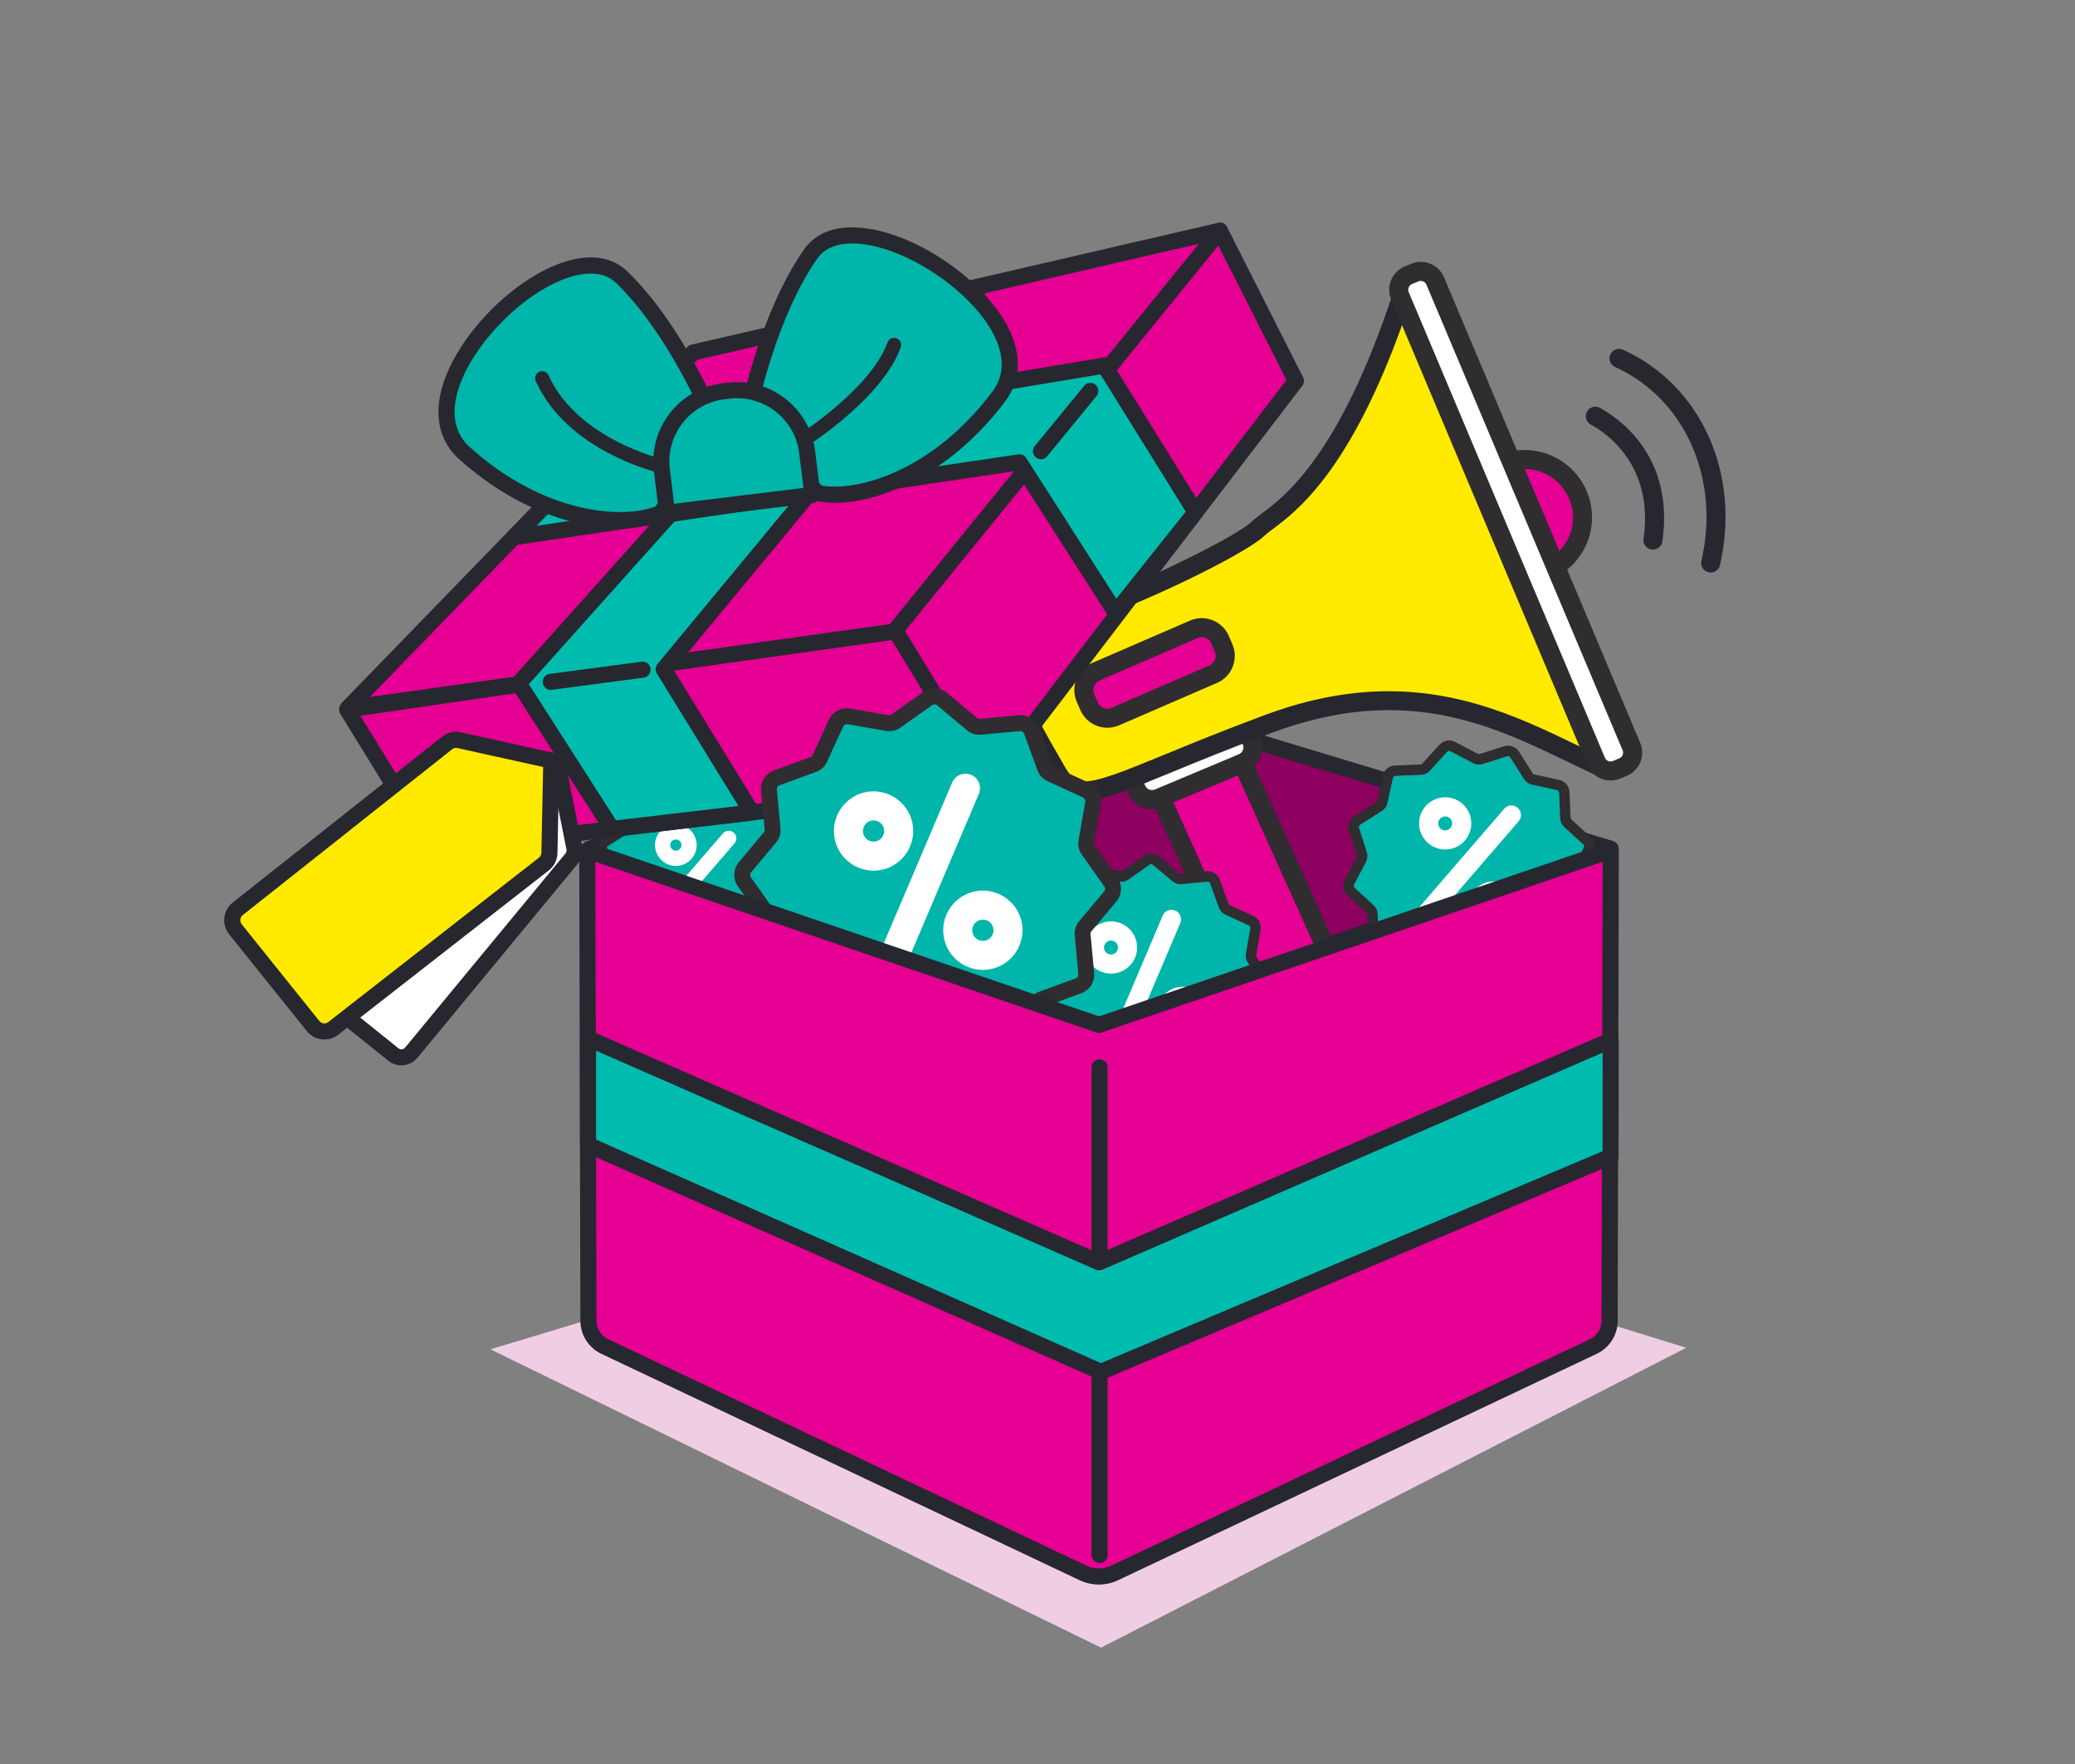 <?xml version="1.0" encoding="UTF-8"?>
<svg id="Layer_1" xmlns="http://www.w3.org/2000/svg" viewBox="0 0 1215.78 1033.61">
  <rect x="0" y="0" width="1215.78" height="1033.61" fill="#808080" stroke="none"/>
  <defs>
    <style>
      .cls-1 {
        fill: #2f2d30;
      }

      .cls-2 {
        fill: #27282f;
      }

      .cls-3 {
        fill: #e50093;
      }

      .cls-4 {
        fill: #00b5aa;
      }

      .cls-5 {
        fill: #00bcae;
      }

      .cls-6 {
        fill: #efcee4;
      }

      .cls-7 {
        fill: #ffea00;
      }

      .cls-8 {
        fill: #fff;
      }

      .cls-9 {
        fill: #8d005f;
      }
    </style>
  </defs>
  <polygon class="cls-6" points="287.37 790.47 643.19 683.02 987.97 789.57 645.12 965.25 287.37 790.47"/>
  <g>
    <path class="cls-9" d="M635.77,596.34l-290.51-99.11,291.71-88.25c4.91-1.48,10.15-1.48,15.06,0l291.71,88.25-290.51,99.11c-5.66,1.93-11.8,1.93-17.46,0Z"/>
    <path class="cls-2" d="M644.5,602.49c-3.47,0-6.95-.56-10.25-1.69l-290.51-99.11c-1.94-.66-3.23-2.5-3.19-4.54.04-2.05,1.39-3.84,3.35-4.43l291.71-88.25c5.82-1.76,11.97-1.76,17.78,0l291.71,88.25c1.96.59,3.31,2.38,3.35,4.43.04,2.05-1.25,3.88-3.19,4.54l-290.51,99.11c-3.31,1.13-6.78,1.69-10.25,1.69ZM360.65,497.5l276.65,94.38h0c4.65,1.59,9.76,1.59,14.42,0l276.65-94.38-277.69-84.01c-4.03-1.22-8.3-1.22-12.33,0l-277.69,84.01Z"/>
  </g>
  <g>
    <g>
      <g>
        <path class="cls-3" d="M750.98,576.96l8.77-3.84c10.68-4.68,14.93-18.74,9.45-31.24l-55.9-127.58-47.6,20.86,55.9,127.58c5.48,12.5,18.7,18.91,29.38,14.23Z"/>
        <path class="cls-1" d="M749.17,587.61c-11.51,1.5-23.12-4.65-28.01-15.81l-60.57-134.42c-1.24-2.82.05-6.11,2.87-7.35l47.6-20.86c2.82-1.24,6.11.05,7.35,2.87l60.57,134.42c5.93,13.52-.26,29.34-13.78,35.27l-8.78,3.84c-2.37,1.04-4.81,1.71-7.26,2.03ZM760.73,571.52c7.89-3.46,11.49-12.69,8.04-20.57l-58.33-129.31-37.38,16.38,58.33,129.31c3.46,7.89,12.68,11.5,20.57,8.04"/>
      </g>
      <g>
        <rect class="cls-8" x="662.09" y="433.89" width="73.23" height="24.41" rx="9.96" ry="9.96" transform="translate(-118.17 305.04) rotate(-22.76)"/>
        <path class="cls-1" d="M676.98,473.89c-2.64.35-5.34,0-7.87-1.03-3.84-1.57-6.84-4.54-8.45-8.37l-1.74-4.14c-3.31-7.9.42-17.03,8.31-20.34l49.17-20.63c7.91-3.31,17.03.42,20.33,8.31l1.74,4.15c3.32,7.9-.41,17.02-8.31,20.34l-49.17,20.63c-1.3.54-2.65.91-4.02,1.09ZM721.84,429.36c-.38.05-.75.15-1.12.3l-49.17,20.63c-2.23.93-3.28,3.51-2.34,5.73l1.74,4.14c.45,1.09,1.3,1.92,2.38,2.36,1.08.44,2.27.44,3.35-.01h0s49.17-20.63,49.17-20.63c1.08-.45,1.91-1.29,2.36-2.38.44-1.08.44-2.27-.01-3.35l-1.74-4.15c-.78-1.86-2.7-2.9-4.61-2.65Z"/>
      </g>
      <g>
        <circle class="cls-3" cx="893.32" cy="303.12" r="33.9"/>
        <path class="cls-1" d="M898.44,342.27c-21.59,2.82-41.44-12.44-44.27-34.03-2.82-21.59,12.44-41.44,34.03-44.27,21.59-2.82,41.44,12.44,44.27,34.03,2.82,21.59-12.44,41.44-34.03,44.27ZM889.64,275.04c-15.49,2.03-26.44,16.27-24.41,31.76,2.03,15.49,16.27,26.44,31.76,24.41,15.49-2.03,26.44-16.27,24.41-31.76-2.03-15.49-16.27-26.44-31.76-24.41Z"/>
      </g>
      <g>
        <path class="cls-7" d="M939.91,450.21c-49.41-22.26-104.97-60.12-196.28-26.3-95.61,35.42-110.72,52.77-124.99,27.29-14.27-25.49-46.33-71.9-.32-86.12,46.01-14.22,108.91-45.7,118.61-55.17,9.7-9.47,47.47-23.99,84.67-136.9l118.32,277.2Z"/>
        <path class="cls-2" d="M940.63,455.74c-1,.13-2.05-.01-3.01-.44-6.22-2.8-12.39-5.78-18.92-8.93-44.72-21.57-95.41-46.01-173.13-17.23-24.96,9.25-44.29,17.21-59.82,23.6-44.15,18.17-59.02,24.31-71.97,1.18-1.23-2.19-2.59-4.54-4.02-7.02-11.25-19.42-26.66-46.02-18.7-66.36,3.8-9.72,12.42-16.72,25.63-20.81,46.28-14.31,108-45.67,116.35-53.84,1.61-1.57,3.62-3.07,6.15-4.97,13.66-10.21,45.64-34.13,77.12-129.68.73-2.2,2.77-3.73,5.06-3.83,2.32-.1,4.46,1.25,5.37,3.38l118.31,277.21c.9,2.12.41,4.56-1.23,6.17-.89.87-2.01,1.39-3.18,1.55ZM789.64,406.53c56.76-7.42,98.73,12.82,133.9,29.79,1.86.9,3.69,1.78,5.5,2.65l-106.88-250.41c-31.09,87.49-62.51,111-76.3,121.32-2.21,1.65-3.95,2.96-5.04,4.02-10.54,10.29-74.23,42.1-120.86,56.51-9.93,3.07-15.99,7.72-18.53,14.21-5.99,15.33,7.85,39.24,17.97,56.7,1.46,2.52,2.85,4.92,4.1,7.16,7.52,13.41,11.85,12.95,57.99-6.05,15.62-6.43,35.05-14.43,60.2-23.75,17.1-6.34,33.04-10.2,47.95-12.15Z"/>
      </g>
      <g>
        <rect class="cls-8" x="876.85" y="148.15" width="22.42" height="314.34" rx="9.15" ry="9.15" transform="translate(-48.87 368.83) rotate(-22.85)"/>
        <path class="cls-1" d="M945.55,457.13c-2.5.33-5.05,0-7.45-.97-3.65-1.49-6.5-4.3-8.02-7.91l-114.97-272.81c-1.52-3.61-1.55-7.61-.06-11.26,1.49-3.65,4.29-6.5,7.91-8.02l3.81-1.6c7.47-3.16,16.13.36,19.29,7.85l114.97,272.81c3.15,7.48-.37,16.14-7.85,19.29h0l-3.81,1.6c-1.24.52-2.52.86-3.81,1.03ZM951,449.35h.04s-.04,0-.04,0ZM832.01,164.58c-.31.04-.61.12-.91.25l-3.81,1.6c-.87.37-1.55,1.06-1.91,1.95-.36.89-.36,1.86,0,2.72l114.97,272.82c.37.87,1.06,1.55,1.95,1.91s1.85.37,2.72,0l3.81-1.6c1.78-.75,2.65-2.89,1.9-4.67l-114.97-272.81c-.37-.87-1.06-1.55-1.95-1.91-.59-.24-1.21-.32-1.82-.24Z"/>
      </g>
      <g>
        <rect class="cls-3" x="633.52" y="379.92" width="85.91" height="28.64" rx="11.68" ry="11.68" transform="translate(-100.96 301.3) rotate(-23.42)"/>
        <path class="cls-1" d="M651.07,426.2c-7.45.97-14.96-3.03-18.08-10.25l-2.1-4.84c-3.78-8.74.25-18.92,8.98-22.7l57.4-24.86c4.22-1.83,8.92-1.91,13.2-.21,4.29,1.7,7.66,4.96,9.49,9.19l2.1,4.84c1.83,4.23,1.91,8.92.21,13.21s-4.96,7.66-9.19,9.49l-57.4,24.86h0c-1.51.65-3.06,1.07-4.61,1.27ZM653.46,419.81h.04s-.04,0-.04,0ZM703.33,373.34c-.55.07-1.1.22-1.63.45l-57.4,24.86c-3.09,1.33-4.51,4.93-3.17,8.02l2.1,4.84c1.33,3.09,4.92,4.51,8.02,3.17l57.4-24.86c1.5-.65,2.65-1.84,3.25-3.35s.57-3.17-.08-4.67l-2.1-4.84c-1.1-2.56-3.76-3.97-6.39-3.63Z"/>
      </g>
    </g>
    <path class="cls-2" d="M1003.05,335.36c-.64.08-1.31.06-1.98-.1-3-.69-4.87-3.68-4.18-6.69,11.12-48.29-9.68-94.99-50.59-113.57-2.81-1.27-4.05-4.58-2.77-7.38,1.27-2.81,4.59-4.04,7.38-2.77,45.8,20.79,69.17,72.7,56.84,126.23-.54,2.33-2.47,3.99-4.71,4.28Z"/>
    <path class="cls-2" d="M969.22,321.93c-.5.07-1.01.07-1.53,0-3.05-.44-5.16-3.27-4.72-6.32,6.25-43.15-22.06-62.1-30.89-66.88-2.71-1.47-3.72-4.85-2.25-7.56,1.47-2.71,4.85-3.72,7.56-2.25,10.43,5.65,43.91,27.99,36.62,78.28-.37,2.53-2.38,4.42-4.79,4.73Z"/>
  </g>
  <g>
    <g>
      <path class="cls-4" d="M400.64,459.72l9.02,4.73c1.14.6,2.47.71,3.7.33l9.71-3.08c2.3-.73,4.81.18,6.1,2.22l5.45,8.61c.69,1.09,1.78,1.85,3.04,2.13l9.95,2.19c2.36.52,4.07,2.56,4.17,4.97l.42,10.18c.05,1.29.62,2.5,1.57,3.36l7.52,6.87c1.78,1.63,2.24,4.25,1.12,6.39l-4.73,9.02c-.6,1.14-.71,2.47-.33,3.7l3.08,9.71c.73,2.3-.18,4.81-2.22,6.1l-8.61,5.45c-1.09.69-1.85,1.78-2.13,3.04l-2.19,9.95c-.52,2.36-2.56,4.07-4.97,4.17l-10.18.42c-1.29.05-2.5.62-3.36,1.57l-6.87,7.52c-1.63,1.78-4.25,2.24-6.39,1.12l-9.02-4.73c-1.14-.6-2.47-.71-3.7-.33l-9.71,3.08c-2.3.73-4.81-.18-6.1-2.22l-5.45-8.61c-.69-1.09-1.78-1.85-3.04-2.13l-9.95-2.19c-2.36-.52-4.07-2.56-4.17-4.97l-.42-10.18c-.05-1.29-.62-2.5-1.57-3.36l-7.52-6.87c-1.78-1.63-2.24-4.25-1.12-6.39l4.73-9.02c.6-1.14.71-2.47.33-3.7l-3.08-9.71c-.73-2.3.18-4.81,2.22-6.1l8.61-5.45c1.09-.69,1.85-1.78,2.13-3.04l2.19-9.95c.52-2.36,2.56-4.07,4.97-4.17l10.18-.42c1.29-.05,2.5-.62,3.36-1.57l6.87-7.52c1.63-1.78,4.25-2.24,6.39-1.12Z"/>
      <path class="cls-1" d="M415.85,573.81c-.8-.06-1.6-.29-2.35-.68l-10.7-5.61c-.21-.11-.45-.13-.68-.06l-11.52,3.65c-2.64.84-5.52-.21-7-2.55l-6.46-10.21c-.13-.2-.33-.34-.56-.39l-11.8-2.6c-2.71-.59-4.67-2.94-4.79-5.71l-.49-12.07c0-.24-.11-.46-.29-.62l-8.92-8.15c-2.04-1.87-2.58-4.89-1.29-7.34l5.61-10.7c.11-.21.13-.46.06-.68l-3.65-11.52c-.84-2.64.21-5.52,2.55-7l10.21-6.46c.2-.13.34-.33.39-.56l2.59-11.8c.59-2.71,2.94-4.67,5.71-4.79l12.07-.49c.23,0,.46-.11.62-.29l8.15-8.92c1.87-2.05,4.88-2.58,7.34-1.29l10.7,5.61c.21.11.46.13.68.06l11.52-3.65c2.64-.84,5.52.21,7,2.55l6.46,10.21c.13.2.33.34.56.39l11.8,2.59c2.71.6,4.67,2.94,4.79,5.71l.49,12.07c0,.23.11.46.29.62l8.92,8.15c2.05,1.87,2.58,4.89,1.29,7.34l-5.61,10.7c-.11.21-.13.46-.06.68l3.65,11.52c.84,2.64-.21,5.52-2.55,7l-10.21,6.46c-.2.13-.34.33-.39.56l-2.59,11.8c-.59,2.71-2.94,4.67-5.71,4.79l-12.07.49c-.23,0-.46.11-.62.29l-8.15,8.92c-1.3,1.42-3.15,2.11-4.99,1.97ZM402.83,562.56c.77.06,1.53.28,2.22.64l10.7,5.61c.49.26,1.1.15,1.48-.26l8.15-8.92c1.03-1.13,2.49-1.81,4.02-1.87l12.08-.49c.56-.02,1.03-.42,1.15-.96l2.59-11.8c.33-1.49,1.26-2.81,2.54-3.63l10.21-6.46c.47-.3.68-.88.51-1.41l-3.65-11.52c-.46-1.46-.32-3.07.39-4.42l5.61-10.7c.26-.49.15-1.1-.26-1.48l-8.92-8.15c-1.13-1.03-1.81-2.49-1.87-4.02l-.49-12.07c-.02-.56-.42-1.03-.96-1.15l-11.8-2.59c-1.49-.33-2.81-1.26-3.63-2.55l-6.46-10.21c-.3-.47-.88-.68-1.41-.51l-11.52,3.65c-1.46.46-3.07.32-4.42-.39l-10.7-5.61h0c-.49-.26-1.1-.15-1.47.26l-8.15,8.92c-1.03,1.13-2.49,1.81-4.02,1.87l-12.07.49c-.56.02-1.03.42-1.15.96l-2.59,11.8c-.33,1.49-1.26,2.81-2.55,3.63l-10.21,6.46c-.47.3-.68.88-.51,1.41l3.65,11.52c.46,1.46.32,3.07-.39,4.42l-5.61,10.7c-.26.49-.15,1.1.26,1.48l8.92,8.15c1.13,1.03,1.81,2.49,1.87,4.02l.49,12.07c.02.56.42,1.03.96,1.15l11.8,2.59c1.49.33,2.81,1.25,3.63,2.54l6.46,10.21c.3.47.88.68,1.41.51l11.52-3.65c.71-.23,1.46-.31,2.19-.25Z"/>
    </g>
    <path class="cls-8" d="M395.03,507.25c-6.71-.53-11.75-6.42-11.22-13.14s6.42-11.75,13.14-11.22,11.75,6.42,11.22,13.14-6.42,11.75-13.14,11.22ZM396.25,491.81c-1.8-.14-3.38,1.21-3.52,3.01s1.21,3.38,3.01,3.52,3.38-1.21,3.52-3.01-1.21-3.38-3.01-3.52Z"/>
    <path class="cls-8" d="M417.78,546.61c-6.71-.53-11.75-6.42-11.22-13.14s6.42-11.75,13.14-11.22,11.75,6.42,11.22,13.14c-.53,6.71-6.42,11.75-13.13,11.22ZM418.99,531.17c-1.8-.14-3.38,1.21-3.52,3.01s1.21,3.38,3.01,3.52c1.8.14,3.38-1.21,3.52-3.01.14-1.8-1.21-3.38-3.01-3.52Z"/>
    <path class="cls-8" d="M385.93,542.76c-.92-.07-1.82-.43-2.56-1.07-1.87-1.61-2.08-4.43-.46-6.3l40.68-47.16c1.61-1.87,4.43-2.08,6.3-.46,1.87,1.61,2.08,4.43.46,6.3l-40.68,47.16c-.97,1.12-2.37,1.64-3.74,1.54Z"/>
  </g>
  <g>
    <g>
      <g>
        <polygon class="cls-3" points="254.18 498.17 203.38 415.7 524.44 368.9 714.76 135.12 759.3 223.15 578.49 459.49 254.18 498.17"/>
        <path class="cls-2" d="M254.18,502.88c-1.62,0-3.15-.84-4.01-2.24l-50.8-82.47c-.83-1.35-.93-3.03-.26-4.47.67-1.44,2.02-2.44,3.59-2.67l319.24-46.53,189.16-232.35c1.01-1.24,2.58-1.88,4.16-1.71,1.59.17,2.98,1.13,3.7,2.56l44.54,88.02c.82,1.61.64,3.55-.46,4.99l-180.8,236.34c-.77,1.01-1.92,1.67-3.19,1.82l-324.32,38.67c-.19.02-.37.03-.56.03ZM211.15,419.33l45.46,73.8,319.35-38.08,177.79-232.41-39.93-78.9-185.74,228.15c-.74.92-1.81,1.52-2.97,1.69l-313.97,45.76Z"/>
      </g>
      <g>
        <polygon class="cls-3" points="203.78 414.86 523.87 370.01 714.76 135.12 406.09 206.51 203.78 414.86"/>
        <path class="cls-2" d="M203.78,419.58c-1.75,0-3.39-.98-4.2-2.58-.91-1.8-.58-3.97.82-5.42l202.31-208.35c.63-.65,1.44-1.1,2.32-1.31l308.66-71.38c1.96-.45,3.99.39,5.06,2.1,1.07,1.71.93,3.9-.34,5.47l-190.88,234.88c-.75.92-1.83,1.53-3,1.7l-320.09,44.86c-.22.03-.44.05-.66.05ZM408.51,210.79l-191.77,197.5,304.65-42.69,181.05-222.79-293.93,67.98Z"/>
      </g>
      <g>
        <line class="cls-3" x1="576.78" y1="455.22" x2="525.12" y2="370.27"/>
        <path class="cls-2" d="M576.79,459.93c-1.59,0-3.14-.81-4.03-2.27l-51.66-84.95c-1.35-2.22-.65-5.12,1.58-6.48,2.22-1.35,5.12-.64,6.48,1.58l51.66,84.95c1.35,2.22.65,5.12-1.58,6.48-.76.46-1.61.69-2.44.69Z"/>
      </g>
    </g>
    <g>
      <polygon class="cls-5" points="440.55 475.99 388.87 392.04 574.55 167.81 496.09 185.76 303.96 400.36 358.6 485.62 440.55 475.99"/>
      <path class="cls-2" d="M358.6,490.34c-1.59,0-3.09-.81-3.97-2.17l-54.64-85.27c-1.14-1.78-.96-4.11.46-5.69l192.13-214.59c.65-.73,1.51-1.23,2.46-1.45l78.47-17.95c1.97-.45,4.01.4,5.07,2.12,1.06,1.72.9,3.92-.38,5.48l-183.53,221.63,49.91,81.07c.84,1.37.93,3.08.23,4.52-.7,1.45-2.09,2.44-3.69,2.63l-81.95,9.63c-.18.02-.37.03-.55.03ZM309.86,400.83l51.11,79.77,71.69-8.43-47.81-77.66c-1.06-1.72-.9-3.92.38-5.48l176.83-213.54-63.46,14.52-188.74,210.81Z"/>
    </g>
    <g>
      <line class="cls-5" x1="322.7" y1="399.46" x2="376.49" y2="392.32"/>
      <path class="cls-2" d="M322.7,404.17c-2.33,0-4.35-1.72-4.67-4.09-.34-2.58,1.47-4.95,4.05-5.29l53.78-7.14c2.59-.36,4.95,1.47,5.29,4.05.34,2.58-1.47,4.95-4.05,5.29l-53.78,7.14c-.21.03-.42.04-.63.04Z"/>
    </g>
    <g>
      <polygon class="cls-5" points="300.93 314.76 597.31 270.85 653.65 358.85 700.51 300.05 647.08 214.14 352.38 263.13 300.93 314.76"/>
      <path class="cls-2" d="M653.65,363.56c-.08,0-.16,0-.24,0-1.52-.08-2.91-.89-3.73-2.17l-54.7-85.44-293.37,43.46c-2.01.3-3.98-.73-4.9-2.54-.91-1.81-.57-4.01.87-5.45l51.46-51.62c.7-.7,1.59-1.16,2.56-1.32l294.7-49c1.88-.3,3.77.54,4.78,2.16l53.42,85.91c1.05,1.69.93,3.87-.32,5.43l-46.85,58.8c-.9,1.13-2.26,1.78-3.69,1.78ZM597.31,266.13c1.59,0,3.09.81,3.97,2.17l52.79,82.46,40.67-51.04-50-80.41-290.09,48.23-40.34,40.47,282.31-41.83c.23-.03.46-.05.69-.05Z"/>
    </g>
    <g>
      <g>
        <g>
          <path class="cls-4" d="M386.92,300.64c-23.25,9.8-71.76,3.54-114.77-35.15-43.01-38.7,57.48-136.5,92.08-103.16,34.59,33.34,57.1,91.63,57.1,91.63l-34.41,46.68Z"/>
          <path class="cls-2" d="M363.37,309.46c-8.64,0-18.01-1.21-27.59-3.64-16.42-4.17-41.34-13.94-66.79-36.83-10.61-9.54-14.33-22.98-10.78-38.84,6.91-30.85,42-67.59,73.62-77.08,14.76-4.43,27.09-2.4,35.66,5.86,34.94,33.68,57.29,90.91,58.23,93.33.58,1.5.35,3.2-.6,4.49l-34.41,46.68c-.5.68-1.18,1.22-1.96,1.55-7.07,2.98-15.77,4.48-25.37,4.48ZM386.92,300.64h.01-.01ZM346.1,160.25c-4.08,0-8.11.83-11.55,1.86-28.34,8.51-60.96,42.58-67.13,70.11-2.81,12.52-.15,22.54,7.89,29.77,43.54,39.18,89.06,42.16,108.62,34.78l32.05-43.48c-4.62-11.18-25.49-59.1-55.02-87.56-4.25-4.1-9.59-5.48-14.86-5.48Z"/>
        </g>
        <g>
          <path class="cls-4" d="M479.49,288.92c24.71,5.11,71.09-10.43,105.78-56.73,34.69-46.3-82.85-122.78-110.32-83.36-27.47,39.42-38.26,100.96-38.26,100.96l42.8,39.13Z"/>
          <path class="cls-2" d="M489.3,294.56c-3.81,0-7.41-.34-10.76-1.03-.83-.17-1.6-.56-2.23-1.14l-42.8-39.13c-1.19-1.09-1.74-2.71-1.46-4.29.45-2.56,11.29-63.03,39.04-102.84,6.81-9.77,18.51-14.15,33.85-12.66,32.85,3.18,74.4,32.42,87.16,61.35,6.56,14.88,5.51,28.77-3.05,40.19-20.53,27.39-43.08,41.8-58.38,49.07-14.43,6.85-28.94,10.48-41.36,10.48ZM481.68,284.53c20.61,3.45,64.69-8.29,99.82-55.17,6.49-8.65,7.15-18.99,1.97-30.74-11.39-25.81-50-52.92-79.44-55.77-8.19-.79-19.21.07-25.21,8.67-23.45,33.64-34.64,84.71-37.01,96.56l39.87,36.44Z"/>
        </g>
        <g>
          <path class="cls-4" d="M476,289.91l-85.14,10.46-3.07-24.99c-2.79-22.7,13.35-43.36,36.05-46.15l2.94-.36c22.7-2.79,43.36,13.35,46.15,36.05l3.07,24.99Z"/>
          <path class="cls-2" d="M390.85,305.09c-2.35,0-4.38-1.75-4.67-4.14l-3.07-24.98c-3.1-25.24,14.91-48.3,40.16-51.4l2.94-.36c12.23-1.5,24.31,1.85,34.02,9.43,9.71,7.58,15.88,18.5,17.38,30.73l3.07,24.99c.15,1.24-.19,2.49-.96,3.48s-1.9,1.62-3.14,1.78l-85.14,10.46c-.19.02-.39.04-.58.04ZM431.86,233.28c-1.49,0-2.99.09-4.5.28l-2.94.36c-20.09,2.47-34.42,20.81-31.95,40.9l2.49,20.31,75.79-9.31-2.49-20.31c-2.28-18.57-18.14-32.23-36.4-32.23Z"/>
        </g>
      </g>
      <g>
        <path class="cls-4" d="M471.58,257.31s42.42-27.37,52.28-55.24"/>
        <path class="cls-2" d="M471.58,261.43c-1.35,0-2.68-.67-3.47-1.89-1.23-1.91-.68-4.47,1.23-5.7.41-.27,41.35-26.95,50.63-53.15.76-2.15,3.12-3.27,5.26-2.51,2.15.76,3.27,3.12,2.51,5.26-10.21,28.87-52.15,56.18-53.93,57.33-.69.45-1.47.66-2.23.66Z"/>
      </g>
      <g>
        <path class="cls-4" d="M387.51,273.1s-51.95-11.93-69.84-51.48"/>
        <path class="cls-2" d="M387.51,277.22c-.31,0-.62-.03-.93-.11-2.2-.51-54.16-12.86-72.67-53.8-.94-2.08-.02-4.52,2.06-5.46,2.07-.94,4.52-.02,5.46,2.06,16.85,37.25,66.5,49.04,67,49.16,2.22.51,3.61,2.72,3.1,4.94-.44,1.91-2.14,3.2-4.02,3.2Z"/>
      </g>
    </g>
    <g>
      <line class="cls-5" x1="609.91" y1="264.33" x2="638.85" y2="229.01"/>
      <path class="cls-2" d="M609.91,269.04c-1.05,0-2.11-.35-2.98-1.07-2.01-1.65-2.31-4.62-.66-6.63l28.94-35.32c1.65-2.01,4.62-2.31,6.63-.66,2.01,1.65,2.31,4.62.66,6.63l-28.94,35.32c-.93,1.14-2.28,1.73-3.65,1.73Z"/>
    </g>
  </g>
  <g>
    <g>
      <path class="cls-4" d="M641.99,510.97l14.08,2.46c1.27.22,2.57-.07,3.62-.82l11.66-8.27c1.97-1.4,4.63-1.29,6.48.26l10.97,9.17c.99.83,2.26,1.22,3.54,1.1l14.24-1.33c2.4-.22,4.66,1.2,5.49,3.47l4.91,13.43c.44,1.21,1.35,2.19,2.52,2.73l12.99,5.97c2.19,1.01,3.43,3.37,3.02,5.75l-2.46,14.08c-.22,1.27.07,2.57.82,3.62l8.27,11.66c1.4,1.97,1.29,4.63-.26,6.48l-9.17,10.97c-.83.99-1.22,2.26-1.1,3.54l1.33,14.24c.22,2.4-1.2,4.66-3.47,5.49l-13.43,4.91c-1.21.44-2.19,1.35-2.73,2.52l-5.97,12.99c-1.01,2.19-3.37,3.43-5.75,3.02l-14.08-2.46c-1.27-.22-2.57.07-3.62.82l-11.66,8.27c-1.97,1.4-4.63,1.29-6.48-.26l-10.97-9.17c-.99-.83-2.26-1.22-3.54-1.1l-14.24,1.33c-2.4.22-4.66-1.2-5.49-3.47l-4.91-13.43c-.44-1.21-1.35-2.19-2.52-2.73l-12.99-5.97c-2.19-1.01-3.43-3.37-3.02-5.75l2.46-14.08c.22-1.27-.07-2.57-.82-3.62l-8.27-11.66c-1.4-1.97-1.29-4.63.26-6.48l9.17-10.97c.83-.99,1.22-2.26,1.1-3.54l-1.33-14.24c-.22-2.4,1.2-4.66,3.47-5.49l13.43-4.91c1.21-.44,2.19-1.35,2.73-2.52l5.97-12.99c1.01-2.19,3.37-3.43,5.75-3.02Z"/>
      <path class="cls-1" d="M704.68,641.41c-.98.23-2.02.27-3.06.09l-14.91-2.61c-.29-.05-.59.02-.83.19l-12.34,8.75c-2.83,2.01-6.66,1.85-9.32-.37l-11.61-9.71c-.22-.19-.52-.28-.81-.25l-15.07,1.41c-3.45.32-6.7-1.73-7.89-4.98l-5.2-14.21c-.1-.28-.31-.5-.58-.63l-13.75-6.31c-3.15-1.45-4.94-4.84-4.34-8.26l2.61-14.91c.05-.29-.02-.59-.19-.83l-8.75-12.34c-2.01-2.83-1.85-6.66.37-9.32l9.71-11.61c.19-.23.28-.52.25-.82l-1.41-15.07c-.32-3.45,1.73-6.7,4.98-7.89l14.21-5.2c.28-.1.51-.31.63-.58l6.31-13.75c1.45-3.15,4.84-4.94,8.26-4.34l14.91,2.61c.29.05.59-.02.83-.19l12.34-8.75c2.83-2.01,6.66-1.85,9.32.37l11.61,9.71c.23.19.52.28.82.25l15.07-1.41c3.45-.32,6.7,1.73,7.89,4.98l5.2,14.21c.1.28.31.51.58.63l13.75,6.31c3.15,1.45,4.94,4.84,4.34,8.26l-2.61,14.91c-.05.29.02.59.19.83l8.75,12.34c2.01,2.83,1.85,6.66-.37,9.32l-9.71,11.6c-.19.23-.28.52-.25.82l1.41,15.07c.32,3.45-1.73,6.7-4.98,7.89l-14.21,5.2c-.28.1-.51.31-.63.58l-6.31,13.75c-1.01,2.19-2.96,3.72-5.2,4.25ZM684.87,632.97c.94-.22,1.93-.26,2.9-.09l14.9,2.61c.69.12,1.37-.24,1.66-.87l6.31-13.75c.8-1.74,2.28-3.11,4.08-3.77l14.21-5.2c.66-.24,1.07-.89,1-1.59l-1.41-15.07c-.18-1.9.42-3.83,1.65-5.3l9.71-11.61c.45-.53.48-1.31.07-1.88l-8.75-12.34c-1.11-1.56-1.55-3.53-1.22-5.42l2.61-14.9c.12-.69-.24-1.37-.87-1.66l-13.75-6.31c-1.74-.8-3.11-2.28-3.77-4.08l-5.2-14.21c-.24-.65-.89-1.07-1.59-1l-15.07,1.41c-1.9.18-3.83-.42-5.3-1.65l-11.61-9.71c-.53-.45-1.3-.48-1.87-.07l-12.34,8.75c-1.56,1.11-3.53,1.55-5.42,1.22l-14.91-2.61h0c-.69-.12-1.37.24-1.66.87l-6.31,13.75c-.8,1.74-2.28,3.11-4.08,3.77l-14.21,5.2c-.66.24-1.07.89-1,1.59l1.41,15.07c.18,1.9-.42,3.84-1.65,5.3l-9.71,11.61c-.45.53-.48,1.31-.08,1.87l8.75,12.34c1.11,1.56,1.55,3.53,1.22,5.42l-2.61,14.91c-.12.69.24,1.37.87,1.66l13.75,6.31c1.74.8,3.11,2.28,3.77,4.08l5.2,14.21c.24.66.89,1.07,1.59,1l15.07-1.41c1.9-.18,3.83.42,5.3,1.65l11.61,9.71c.53.45,1.3.47,1.88.07l12.34-8.75c.76-.54,1.62-.92,2.52-1.13Z"/>
    </g>
    <path class="cls-8" d="M654.46,569.97c-8.21,1.93-16.46-3.18-18.39-11.39-1.93-8.21,3.18-16.46,11.39-18.39,8.21-1.93,16.46,3.18,18.39,11.39,1.93,8.21-3.18,16.46-11.39,18.39ZM650.02,551.09c-2.2.52-3.57,2.73-3.05,4.93s2.73,3.57,4.93,3.05,3.57-2.73,3.05-4.93c-.52-2.2-2.73-3.57-4.93-3.05Z"/>
    <path class="cls-8" d="M696.61,608.24c-8.21,1.93-16.46-3.18-18.39-11.39-1.93-8.21,3.18-16.46,11.39-18.39,8.21-1.93,16.46,3.18,18.39,11.39,1.93,8.21-3.18,16.46-11.39,18.39ZM692.17,589.36c-2.2.52-3.57,2.73-3.05,4.93s2.73,3.57,4.93,3.05,3.57-2.73,3.05-4.93-2.73-3.57-4.93-3.05Z"/>
    <path class="cls-8" d="M657.16,615.8c-1.12.26-2.33.19-3.47-.3-2.84-1.21-4.17-4.5-2.96-7.34l30.53-71.77c1.21-2.84,4.5-4.17,7.34-2.96,2.84,1.21,4.17,4.5,2.96,7.34l-30.53,71.77c-.73,1.7-2.2,2.86-3.87,3.26Z"/>
  </g>
  <g>
    <g>
      <path class="cls-4" d="M496.11,419.43l24.52,4.29c1.27.22,2.57-.07,3.62-.82l20.31-14.4c1.97-1.4,4.63-1.29,6.48.26l19.09,15.98c.99.83,2.26,1.22,3.54,1.1l24.79-2.32c2.4-.22,4.66,1.2,5.49,3.47l8.55,23.38c.44,1.21,1.35,2.19,2.52,2.73l22.63,10.39c2.19,1.01,3.43,3.37,3.02,5.75l-4.29,24.52c-.22,1.27.07,2.57.82,3.62l14.4,20.31c1.4,1.97,1.29,4.63-.26,6.48l-15.98,19.09c-.83.99-1.22,2.26-1.1,3.54l2.32,24.79c.22,2.4-1.2,4.66-3.47,5.49l-23.38,8.55c-1.21.44-2.19,1.35-2.73,2.52l-10.39,22.63c-1.01,2.19-3.37,3.43-5.75,3.02l-24.52-4.29c-1.27-.22-2.57.07-3.62.82l-20.31,14.4c-1.97,1.4-4.63,1.29-6.48-.26l-19.09-15.98c-.99-.83-2.26-1.22-3.54-1.1l-24.79,2.32c-2.4.22-4.66-1.2-5.49-3.47l-8.55-23.38c-.44-1.21-1.35-2.19-2.52-2.73l-22.63-10.39c-2.19-1.01-3.43-3.37-3.02-5.75l4.29-24.52c.22-1.27-.07-2.57-.82-3.62l-14.4-20.31c-1.4-1.97-1.29-4.63.26-6.48l15.98-19.09c.83-.99,1.22-2.26,1.1-3.54l-2.32-24.79c-.22-2.4,1.2-4.66,3.47-5.49l23.38-8.55c1.21-.44,2.19-1.35,2.73-2.52l10.39-22.63c1.01-2.19,3.37-3.43,5.75-3.02Z"/>
      <path class="cls-1" d="M593.47,617.99c-1.49.35-3.07.41-4.65.13l-22.65-3.96c-.45-.08-.9.02-1.27.28l-18.75,13.3c-4.3,3.05-10.13,2.82-14.17-.57l-17.63-14.75c-.34-.29-.79-.43-1.24-.39l-22.89,2.14c-5.25.49-10.18-2.62-11.98-7.57l-7.89-21.59c-.16-.43-.47-.76-.88-.95l-20.89-9.59c-4.79-2.2-7.5-7.36-6.59-12.55l3.96-22.65c.08-.44-.03-.9-.29-1.27l-13.3-18.75c-3.05-4.3-2.82-10.12.57-14.17l14.75-17.63c.29-.34.43-.79.39-1.24l-2.14-22.89c-.49-5.25,2.62-10.18,7.57-11.98l21.59-7.89c.42-.15.77-.47.95-.88l9.59-20.89c2.2-4.79,7.36-7.5,12.55-6.59l22.65,3.96c.44.08.9-.03,1.27-.29l18.75-13.3c4.3-3.05,10.12-2.81,14.17.57l17.63,14.75c.34.29.8.43,1.24.39l22.89-2.14c5.25-.49,10.18,2.62,11.98,7.57l7.89,21.59c.15.42.48.77.88.95l20.89,9.59c4.79,2.2,7.5,7.36,6.59,12.55l-3.96,22.65c-.08.44.03.9.29,1.27l13.3,18.76c3.05,4.3,2.82,10.12-.57,14.17l-14.75,17.63c-.29.34-.43.8-.38,1.24l2.14,22.89c.49,5.25-2.62,10.18-7.57,11.98l-21.59,7.89c-.42.15-.77.48-.95.88l-9.59,20.89c-1.53,3.33-4.49,5.66-7.9,6.46ZM563.37,605.16c1.43-.34,2.94-.39,4.4-.13l22.65,3.96c1.04.18,2.08-.36,2.52-1.32l9.59-20.9c1.21-2.64,3.47-4.72,6.2-5.72l21.6-7.89c1-.36,1.62-1.36,1.52-2.41l-2.14-22.89c-.27-2.89.64-5.83,2.51-8.05l14.75-17.63c.68-.81.73-1.99.11-2.85l-13.3-18.75c-1.68-2.37-2.36-5.37-1.86-8.23l3.96-22.65c.18-1.04-.36-2.08-1.33-2.52l-20.89-9.59c-2.64-1.21-4.72-3.47-5.72-6.2l-7.9-21.59c-.36-.99-1.36-1.62-2.41-1.52l-22.89,2.14c-2.89.27-5.83-.64-8.05-2.51l-17.63-14.75c-.81-.68-1.98-.73-2.85-.11l-18.75,13.3c-2.37,1.68-5.37,2.36-8.23,1.86l-22.65-3.96h0c-1.04-.18-2.08.36-2.52,1.33l-9.59,20.89c-1.21,2.64-3.47,4.73-6.2,5.72l-21.59,7.89c-1,.36-1.62,1.35-1.52,2.41l2.14,22.89c.27,2.89-.64,5.83-2.51,8.06l-14.75,17.63c-.68.81-.73,1.98-.11,2.85l13.3,18.75c1.68,2.37,2.36,5.37,1.86,8.23l-3.96,22.65c-.18,1.04.36,2.08,1.33,2.52l20.89,9.59c2.64,1.21,4.72,3.47,5.72,6.2l7.9,21.59c.36,1,1.35,1.62,2.41,1.52l22.89-2.14c2.89-.27,5.82.64,8.05,2.51l17.64,14.76c.81.68,1.98.72,2.85.11l18.75-13.3c1.16-.82,2.46-1.4,3.83-1.72Z"/>
    </g>
    <path class="cls-8" d="M517.16,509.45c-12.47,2.93-25.01-4.83-27.94-17.3-2.93-12.47,4.83-25.01,17.3-27.94,12.47-2.93,25.01,4.83,27.94,17.3,2.93,12.47-4.83,25.01-17.3,27.94ZM510.41,480.76c-3.35.79-5.43,4.15-4.64,7.49.79,3.35,4.15,5.43,7.49,4.64s5.43-4.15,4.64-7.49-4.15-5.43-7.49-4.64Z"/>
    <path class="cls-8" d="M581.2,567.59c-12.47,2.93-25.01-4.83-27.94-17.3-2.93-12.47,4.83-25.01,17.3-27.94,12.47-2.93,25.01,4.83,27.94,17.3,2.93,12.47-4.83,25.01-17.3,27.94ZM574.45,538.91c-3.35.79-5.43,4.15-4.64,7.49.79,3.35,4.15,5.43,7.49,4.64,3.35-.79,5.43-4.15,4.64-7.49-.79-3.35-4.15-5.43-7.49-4.64Z"/>
    <path class="cls-8" d="M521.26,579.08c-1.7.4-3.54.28-5.27-.45-4.32-1.84-6.33-6.83-4.5-11.15l46.39-109.04c1.84-4.32,6.83-6.33,11.15-4.5,4.32,1.84,6.33,6.83,4.5,11.15l-46.39,109.04c-1.1,2.59-3.34,4.35-5.88,4.95Z"/>
  </g>
  <g>
    <g>
      <path class="cls-4" d="M851.67,437.62l12.66,6.64c1.14.6,2.47.71,3.7.33l13.63-4.32c2.3-.73,4.81.18,6.1,2.22l7.65,12.08c.69,1.09,1.78,1.85,3.04,2.13l13.96,3.07c2.36.52,4.07,2.56,4.17,4.97l.58,14.29c.05,1.29.62,2.5,1.57,3.36l10.56,9.64c1.78,1.63,2.24,4.25,1.12,6.39l-6.64,12.66c-.6,1.14-.71,2.47-.33,3.7l4.32,13.63c.73,2.3-.18,4.81-2.22,6.1l-12.08,7.65c-1.09.69-1.85,1.78-2.13,3.04l-3.07,13.96c-.52,2.36-2.56,4.07-4.97,4.17l-14.29.58c-1.29.05-2.5.62-3.36,1.57l-9.64,10.56c-1.63,1.78-4.25,2.24-6.39,1.12l-12.66-6.64c-1.14-.6-2.47-.71-3.7-.33l-13.63,4.32c-2.3.73-4.81-.18-6.1-2.22l-7.65-12.08c-.69-1.09-1.78-1.85-3.04-2.13l-13.96-3.07c-2.36-.52-4.07-2.56-4.17-4.97l-.58-14.29c-.05-1.29-.62-2.5-1.57-3.36l-10.56-9.64c-1.78-1.63-2.24-4.25-1.12-6.39l6.64-12.66c.6-1.14.71-2.47.33-3.7l-4.32-13.63c-.73-2.3.18-4.81,2.22-6.1l12.08-7.65c1.09-.69,1.85-1.78,2.13-3.04l3.07-13.96c.52-2.36,2.56-4.07,4.97-4.17l14.29-.58c1.29-.05,2.5-.62,3.36-1.57l9.64-10.56c1.63-1.78,4.25-2.24,6.39-1.12Z"/>
      <path class="cls-1" d="M871.63,580.97c-1.01-.08-2.01-.36-2.94-.85l-13.4-7.02c-.26-.14-.57-.17-.85-.08l-14.42,4.58c-3.31,1.05-6.91-.27-8.77-3.2l-8.09-12.78c-.16-.25-.41-.43-.7-.49l-14.78-3.25c-3.39-.74-5.85-3.69-5.99-7.15l-.62-15.12c-.01-.3-.14-.57-.36-.77l-11.17-10.2c-2.56-2.34-3.22-6.12-1.62-9.19l7.02-13.4c.14-.26.16-.57.07-.85l-4.57-14.42c-1.05-3.31.26-6.91,3.2-8.77l12.78-8.1c.25-.16.43-.41.49-.7l3.25-14.78c.74-3.39,3.69-5.85,7.15-5.99l15.12-.62c.29-.01.58-.14.77-.36l10.2-11.17c2.34-2.56,6.12-3.23,9.19-1.62l13.4,7.02c.26.14.57.16.85.07l14.42-4.57c3.31-1.05,6.91.27,8.77,3.2l8.1,12.78c.16.25.41.43.7.49l14.78,3.25c3.39.75,5.85,3.69,5.99,7.15l.62,15.12c.01.29.14.58.36.77l11.17,10.2c2.56,2.34,3.23,6.12,1.62,9.19l-7.02,13.4c-.14.26-.16.57-.07.85l4.57,14.42c1.05,3.31-.27,6.91-3.2,8.77l-12.78,8.09c-.25.16-.43.41-.49.7l-3.25,14.78c-.74,3.39-3.69,5.85-7.15,5.99l-15.12.62c-.29.01-.58.14-.78.36l-10.2,11.17c-1.63,1.78-3.95,2.65-6.25,2.46ZM855.34,566.89c.97.08,1.92.34,2.79.8l13.4,7.02c.62.32,1.38.19,1.85-.32l10.2-11.17c1.29-1.41,3.12-2.26,5.03-2.34l15.12-.62c.7-.03,1.29-.52,1.44-1.21l3.25-14.78c.41-1.87,1.57-3.52,3.19-4.55l12.79-8.1c.59-.37.85-1.1.64-1.76l-4.57-14.42c-.58-1.82-.4-3.84.49-5.53l7.02-13.4c.32-.62.19-1.38-.33-1.85l-11.17-10.2c-1.41-1.29-2.27-3.12-2.34-5.03l-.62-15.12c-.03-.7-.52-1.29-1.21-1.44l-14.78-3.25c-1.87-.41-3.52-1.57-4.55-3.19l-8.1-12.78c-.37-.59-1.1-.85-1.76-.64l-14.42,4.58c-1.82.58-3.84.4-5.53-.49l-13.4-7.02h0c-.62-.32-1.38-.19-1.85.32l-10.2,11.17c-1.29,1.41-3.12,2.27-5.03,2.34l-15.12.62c-.7.03-1.29.52-1.44,1.2l-3.25,14.78c-.41,1.87-1.57,3.52-3.19,4.55l-12.78,8.09c-.59.37-.85,1.1-.64,1.76l4.58,14.42c.58,1.82.4,3.84-.49,5.53l-7.02,13.4c-.32.62-.19,1.38.33,1.85l11.17,10.2c1.41,1.29,2.27,3.12,2.34,5.03l.62,15.12c.03.7.52,1.29,1.2,1.44l14.78,3.25c1.86.41,3.52,1.57,4.55,3.19l8.1,12.79c.37.59,1.1.85,1.76.64l14.42-4.58c.89-.28,1.82-.38,2.75-.31Z"/>
    </g>
    <path class="cls-8" d="M845.57,497.62c-8.41-.66-14.71-8.04-14.05-16.45.66-8.41,8.04-14.71,16.45-14.05,8.41.66,14.71,8.04,14.05,16.45-.66,8.41-8.04,14.71-16.45,14.05ZM847.09,478.29c-2.25-.18-4.23,1.51-4.41,3.77-.18,2.25,1.51,4.23,3.77,4.41s4.23-1.51,4.41-3.77c.18-2.25-1.51-4.23-3.77-4.41Z"/>
    <path class="cls-8" d="M874.05,546.92c-8.41-.66-14.71-8.04-14.05-16.45.66-8.41,8.04-14.71,16.45-14.05,8.41.66,14.71,8.04,14.04,16.45-.66,8.41-8.04,14.71-16.45,14.05ZM875.57,527.58c-2.25-.18-4.23,1.51-4.41,3.77s1.51,4.23,3.77,4.41,4.23-1.51,4.41-3.77-1.51-4.23-3.77-4.41Z"/>
    <path class="cls-8" d="M834.17,542.1c-1.15-.09-2.27-.53-3.21-1.34-2.34-2.02-2.6-5.55-.58-7.89l50.95-59.05c2.02-2.34,5.55-2.6,7.89-.58,2.34,2.02,2.6,5.55.58,7.89l-50.95,59.05c-1.21,1.4-2.97,2.06-4.68,1.92Z"/>
  </g>
  <g>
    <path class="cls-3" d="M933.56,788.83c5.8-2.75,9.51-8.58,9.52-15l.68-275.59-299.84,102.16-299.84-102.16.68,275.59c.02,6.42,3.72,12.25,9.52,15l280.27,132.65c5.86,2.77,12.65,2.77,18.5,0l280.49-132.65Z"/>
    <path class="cls-2" d="M643.82,928.28c-3.84,0-7.69-.85-11.27-2.54l-280.27-132.65c-7.4-3.5-12.2-11.06-12.22-19.25l-.68-275.59c0-1.52.73-2.95,1.97-3.84,1.24-.89,2.83-1.12,4.27-.63l298.32,101.64,298.32-101.64c1.44-.49,3.03-.26,4.27.63,1.24.89,1.97,2.32,1.97,3.84l-.68,275.59c-.02,8.19-4.81,15.75-12.22,19.25h0l-280.49,132.65c-3.58,1.69-7.42,2.54-11.26,2.54ZM348.82,504.83l.67,268.98c.01,4.57,2.69,8.79,6.82,10.75l280.27,132.65c4.6,2.18,9.87,2.18,14.47,0l280.49-132.65c4.13-1.96,6.81-6.17,6.82-10.75l.67-268.98-293.59,100.03c-.99.34-2.06.34-3.04,0l-293.59-100.03ZM933.56,788.83h.01-.01Z"/>
  </g>
  <path class="cls-2" d="M644.28,915.71c-2.6,0-4.71-2.11-4.71-4.71v-285.71c0-2.6,2.11-4.71,4.71-4.71s4.71,2.11,4.71,4.71v285.71c0,2.6-2.11,4.71-4.71,4.71Z"/>
  <g>
    <polygon class="cls-5" points="344.56 608.36 644 739.53 943.73 609.5 943.66 677.57 645.01 803.7 344.56 670.68 344.56 608.36"/>
    <path class="cls-2" d="M645.01,808.41c-.65,0-1.3-.13-1.91-.4l-300.45-133.02c-1.71-.75-2.81-2.44-2.81-4.31v-62.33c0-1.59.8-3.07,2.13-3.95s3.01-1.01,4.47-.37l297.56,130.35,297.84-129.22c1.46-.63,3.14-.49,4.46.39,1.33.87,2.13,2.35,2.13,3.94l-.07,68.07c0,1.89-1.14,3.6-2.88,4.34l-298.65,126.13c-.59.25-1.21.37-1.83.37ZM349.27,667.61l295.79,130.95,293.9-124.13.06-57.76-293.13,127.17c-1.2.52-2.57.52-3.77,0l-292.84-128.28v52.05Z"/>
  </g>
  <g>
    <path class="cls-8" d="M326.52,446.74l9.99,49.98c.44,2.22-.14,4.52-1.58,6.27l-93.95,113.71c-2.62,3.17-7.31,3.65-10.52,1.07l-53.84-43.26c-3.26-2.62-3.76-7.38-1.12-10.62l93.12-114.38c1.43-1.76,3.57-2.77,5.84-2.77h52.05Z"/>
    <path class="cls-2" d="M235.16,624.12c-2.69,0-5.4-.88-7.65-2.68l-53.84-43.26c-2.56-2.06-4.16-4.99-4.51-8.26-.35-3.27.61-6.47,2.68-9.01l93.12-114.38c2.33-2.87,5.79-4.51,9.49-4.51h52.05c2.25,0,4.18,1.59,4.62,3.79l9.99,49.98c.72,3.63-.21,7.34-2.57,10.19l-93.95,113.71c-2.41,2.91-5.92,4.43-9.46,4.43ZM274.47,451.45c-.85,0-1.65.38-2.18,1.04l-93.12,114.38c-.48.59-.7,1.32-.62,2.07.08.75.45,1.42,1.04,1.9l53.84,43.26c1.19.96,2.95.78,3.93-.4l93.95-113.71c.54-.65.76-1.51.59-2.34l-9.23-46.19h-48.19Z"/>
  </g>
  <g>
    <path class="cls-7" d="M323.02,445.58l-1.1,54.09c-.05,2.55-1.25,4.94-3.26,6.51l-123.41,96.29c-3.65,2.85-8.92,2.24-11.82-1.38l-45.5-56.7c-2.94-3.67-2.34-9.03,1.35-11.95l122.7-97.17c2-1.58,4.6-2.18,7.09-1.63l53.95,11.94Z"/>
    <path class="cls-2" d="M190.06,608.96c-3.88,0-7.72-1.69-10.31-4.92l-45.5-56.7c-2.22-2.76-3.22-6.22-2.82-9.73.4-3.52,2.14-6.66,4.92-8.86l122.7-97.17c3.13-2.47,7.15-3.4,11.04-2.54l53.95,11.94c2.19.49,3.74,2.45,3.69,4.7l-1.1,54.09c-.08,3.99-1.93,7.68-5.07,10.13l-123.41,96.29c-2.39,1.87-5.25,2.77-8.09,2.77ZM267.23,438.15c-.84,0-1.66.28-2.33.81l-122.7,97.17c-.79.63-1.29,1.52-1.4,2.53-.11,1,.17,1.99.8,2.78l45.5,56.7c1.28,1.59,3.64,1.87,5.25.61l123.41-96.29c.9-.7,1.42-1.75,1.45-2.89l1.02-50.23-50.18-11.1c-.27-.06-.55-.09-.82-.09Z"/>
  </g>
</svg>